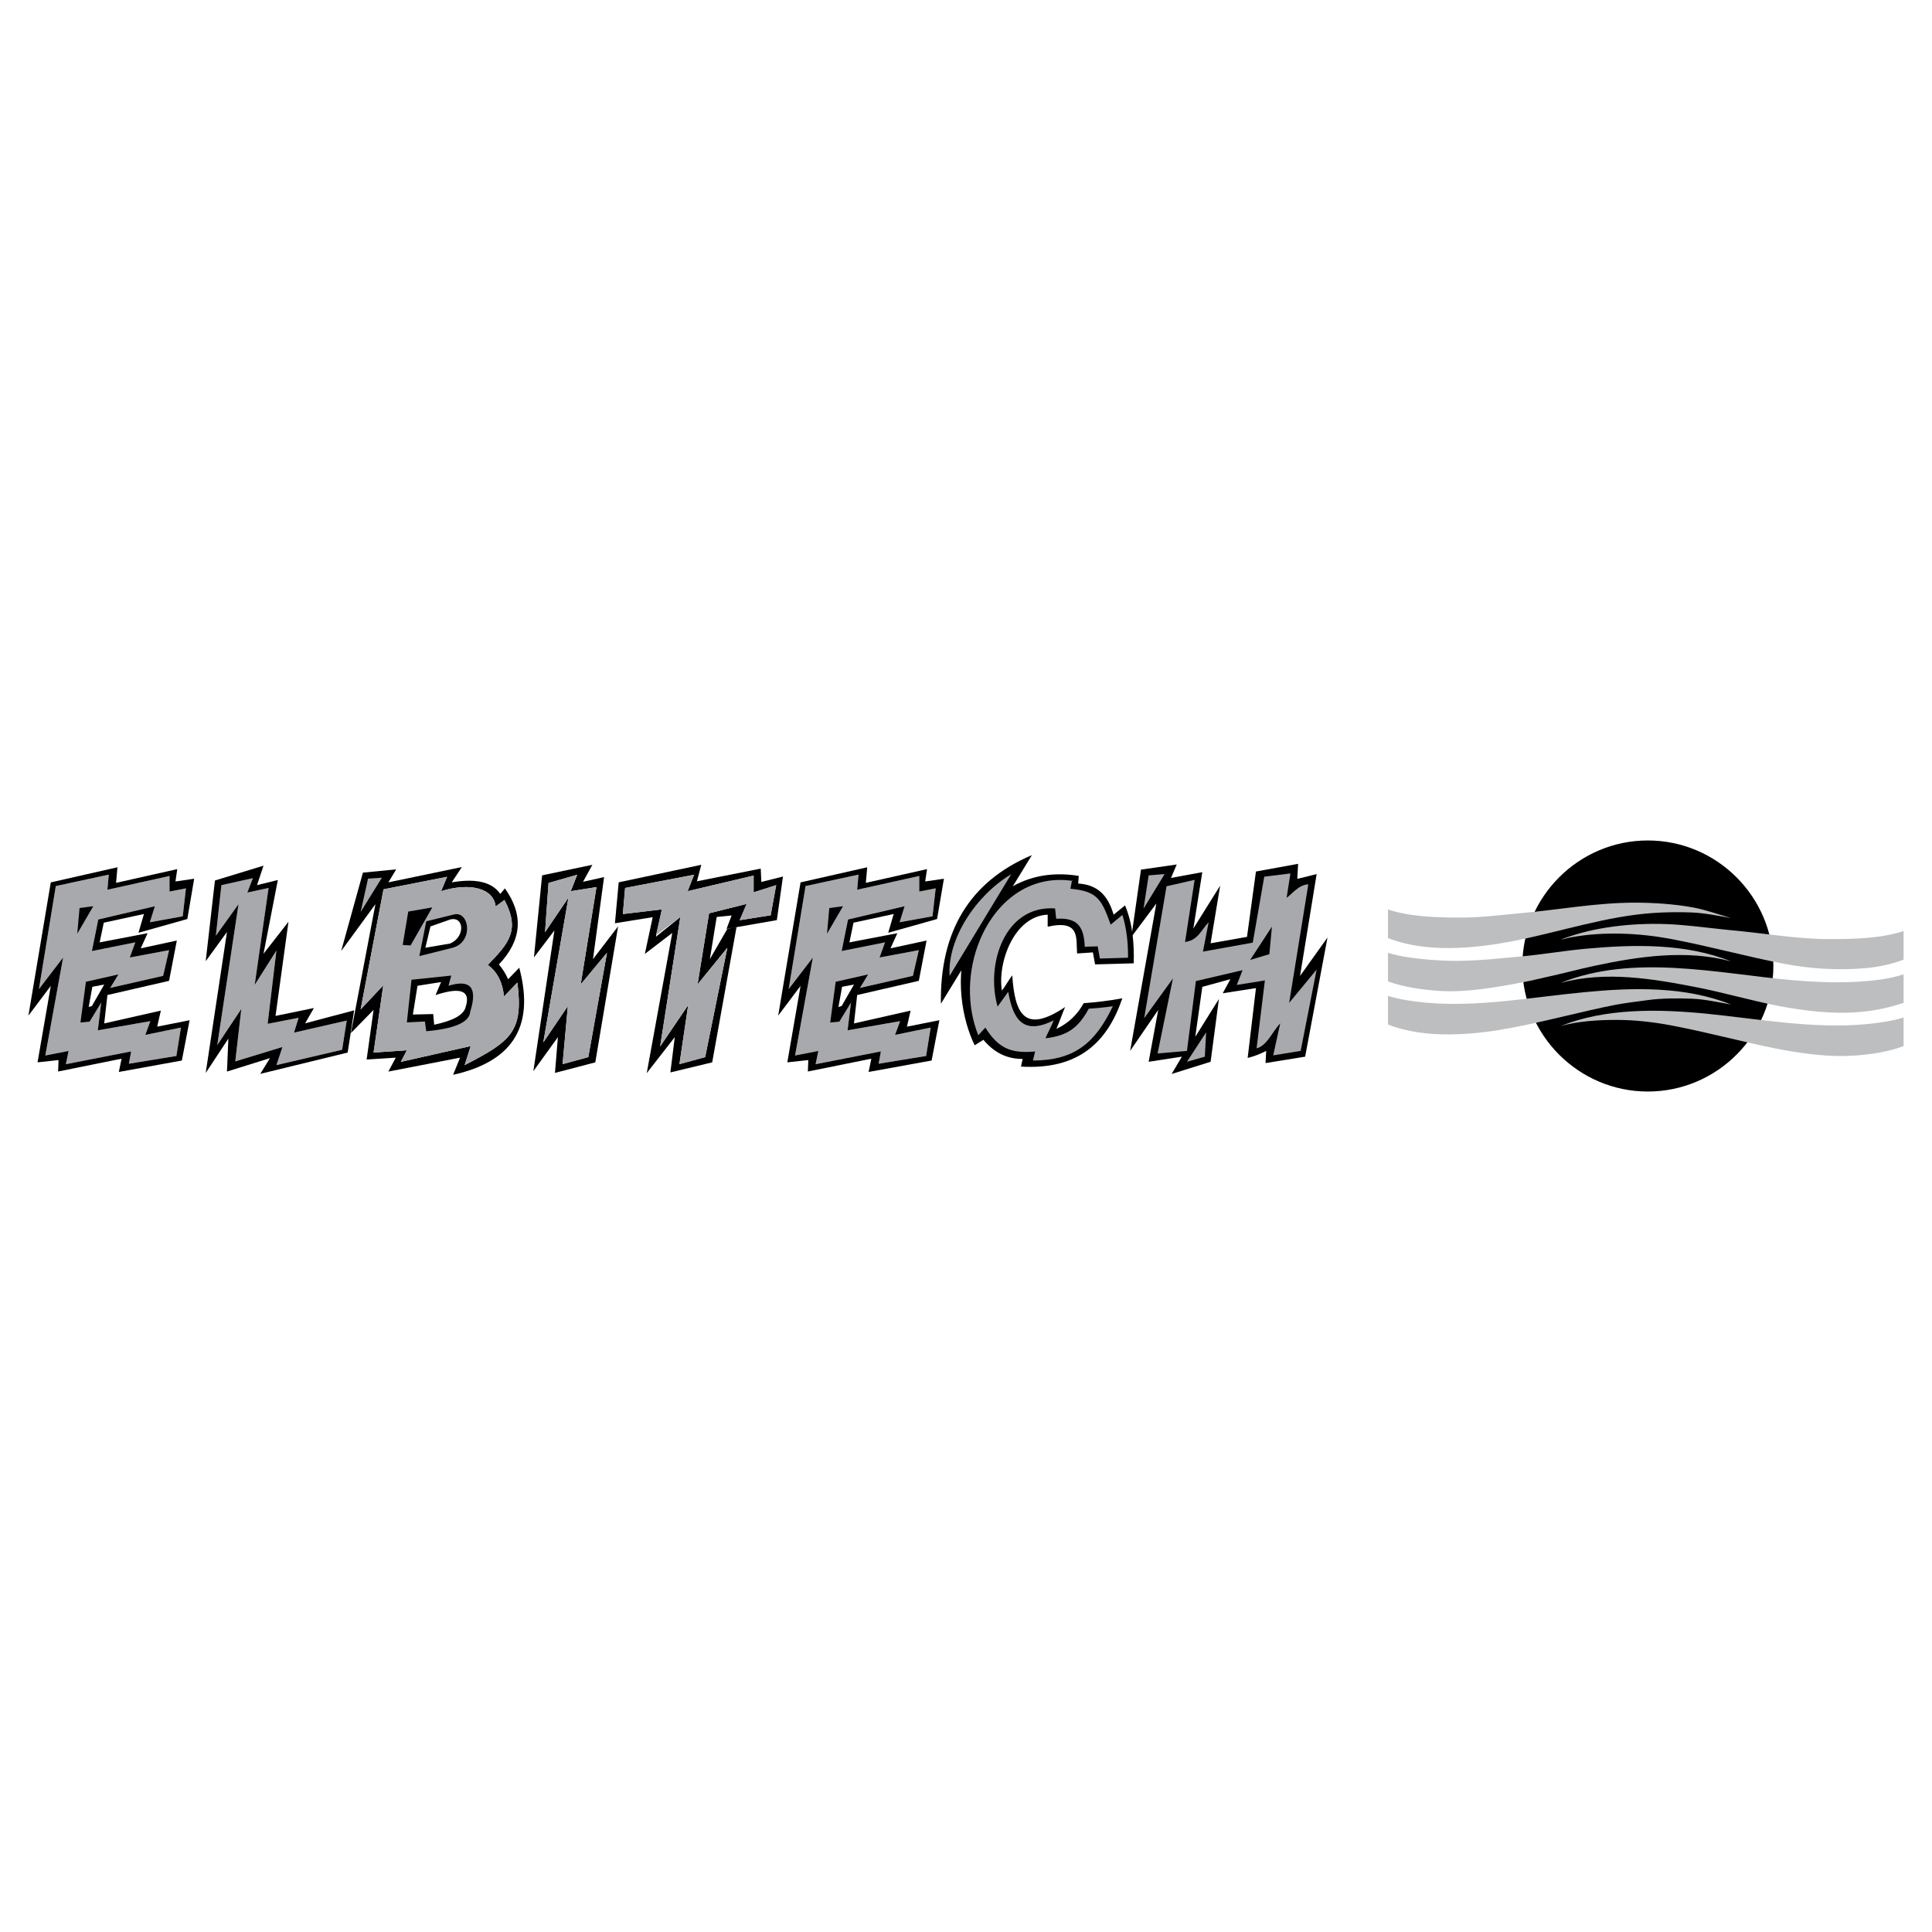<?xml version="1.0" encoding="utf-8"?>
<!-- Generator: Adobe Illustrator 13.0.0, SVG Export Plug-In . SVG Version: 6.00 Build 14948)  -->
<!DOCTYPE svg PUBLIC "-//W3C//DTD SVG 1.0//EN" "http://www.w3.org/TR/2001/REC-SVG-20010904/DTD/svg10.dtd">
<svg version="1.0" id="Layer_1" xmlns="http://www.w3.org/2000/svg" xmlns:xlink="http://www.w3.org/1999/xlink" x="0px" y="0px"
	 width="192.756px" height="192.756px" viewBox="0 0 192.756 192.756" enable-background="new 0 0 192.756 192.756"
	 xml:space="preserve">
<g>
	<polygon fill-rule="evenodd" clip-rule="evenodd" fill="#FFFFFF" points="0,0 192.756,0 192.756,192.756 0,192.756 0,0 	"/>
	<path fill-rule="evenodd" clip-rule="evenodd" d="M164.404,108.902c6.898,0,12.525-5.627,12.525-12.524
		c0-6.898-5.627-12.525-12.525-12.525s-12.523,5.626-12.523,12.525C151.881,103.275,157.506,108.902,164.404,108.902
		L164.404,108.902z"/>
	<path fill-rule="evenodd" clip-rule="evenodd" fill="#BCBEC0" d="M138.479,95.059c1.293,0.419,2.885,0.577,4.213,0.699
		c0.893,0.07,1.75,0.105,2.641,0.105c2.15,0,4.285-0.245,6.418-0.437c2.115-0.192,4.336-0.577,6.469-0.77
		c4.791-0.438,9.916-0.56,14.479,1.259c-4.477-1.206-9.232-0.489-13.674,0.455c-1.521,0.332-3.234,0.787-4.773,1.12
		c-0.646,0.139-1.469,0.35-2.115,0.471c-2.641,0.508-5.701,1.066-8.41,0.91c-1.574-0.088-3.777-0.385-5.246-0.963
		C138.479,96.982,138.479,95.968,138.479,95.059L138.479,95.059z"/>
	<path fill-rule="evenodd" clip-rule="evenodd" fill="#BCBEC0" d="M138.479,90.74c2.271,0.752,5,0.805,7.396,0.805
		c1.957,0,3.916-0.263,5.875-0.438c3.707-0.332,7.553-1.049,11.33-1.049c1.941,0,4.004,0.14,5.893,0.489
		c1.26,0.245,2.484,0.682,3.725,1.049c-1.24-0.227-2.658-0.507-3.916-0.559c-1.242-0.053-2.605-0.035-3.83,0.052
		c-4.668,0.314-9.285,1.871-13.865,2.78c-3.953,0.769-8.779,1.241-12.607-0.28C138.479,92.663,138.479,91.649,138.479,90.74
		L138.479,90.74z"/>
	<path fill-rule="evenodd" clip-rule="evenodd" fill="#BCBEC0" d="M138.479,99.361c1.084,0.35,2.553,0.559,3.672,0.664
		c5.332,0.506,10.807-0.561,16.068-1.049c4.791-0.455,9.898-0.578,14.479,1.24c-1.311-0.227-2.588-0.523-3.916-0.576
		c-1.381-0.053-2.99-0.053-4.371,0.139c-1.066,0.141-2.203,0.281-3.254,0.473c-3.34,0.664-6.715,1.592-10.07,2.238
		c-3.883,0.77-8.85,1.225-12.607-0.279C138.479,101.283,138.479,100.27,138.479,99.361L138.479,99.361z"/>
	<path fill-rule="evenodd" clip-rule="evenodd" fill="#BCBEC0" d="M189.922,92.891c-2.256,0.752-5.02,0.804-7.396,0.804
		c-3.061,0-6.121-0.524-9.129-0.821c-1.766-0.158-3.619-0.402-5.385-0.56c-3.234-0.315-7.047-0.105-10.195,0.751
		c-0.699,0.192-1.434,0.42-2.115,0.682c0.367-0.053,0.752-0.192,1.119-0.245c3.217-0.577,6.68-0.419,9.879,0.175
		c3.707,0.699,7.432,1.731,11.139,2.448c2.729,0.542,5.596,0.717,8.412,0.455c1.152-0.105,2.57-0.402,3.672-0.839
		C189.922,94.814,189.922,93.8,189.922,92.891L189.922,92.891z"/>
	<path fill-rule="evenodd" clip-rule="evenodd" fill="#BCBEC0" d="M189.922,97.21c-1.627,0.542-3.586,0.698-5.264,0.769
		c-1.941,0.07-3.918-0.018-5.875-0.191c-7.52-0.682-15.791-2.641-23.082,0.279c4.494-1.224,9.215-0.42,13.674,0.455
		c2.641,0.523,5.299,1.293,7.939,1.818c2.727,0.523,5.664,0.875,8.41,0.611c1.049-0.088,2.133-0.297,3.148-0.576
		c0.314-0.088,0.699-0.211,1.049-0.314C189.922,99.133,189.922,98.119,189.922,97.21L189.922,97.21z"/>
	<path fill-rule="evenodd" clip-rule="evenodd" fill="#BCBEC0" d="M189.922,101.512c-1.066,0.35-2.57,0.559-3.672,0.664
		c-5.334,0.508-10.807-0.525-16.088-1.049c-4.738-0.455-9.932-0.561-14.461,1.24c1.783-0.488,3.725-0.611,5.561-0.611
		c1.801,0,3.689,0.211,5.438,0.543c3.551,0.664,7.1,1.643,10.615,2.342c2.01,0.385,4.266,0.717,6.312,0.717
		c1.975,0,4.477-0.279,6.295-0.996C189.922,103.436,189.922,102.42,189.922,101.512L189.922,101.512z"/>
	<polygon fill-rule="evenodd" clip-rule="evenodd" fill="#A7A9AC" points="93.354,88.631 91.715,88.951 91.715,87.397 
		85.519,88.768 85.655,87.26 80.371,88.402 78.685,98.682 81.1,95.53 79.323,105.307 81.646,104.85 81.373,106.176 87.888,104.896 
		87.66,106.129 92.398,105.354 92.854,102.52 89.3,103.252 89.801,101.881 84.562,102.795 85.063,98.729 91.077,97.357 
		91.669,94.799 87.751,95.53 88.297,94.022 83.97,94.89 84.608,91.737 90.257,90.413 89.756,92.012 93.036,91.418 93.354,88.631 	
		"/>
	<polygon fill-rule="evenodd" clip-rule="evenodd" points="82.74,90.595 82.512,93.154 84.106,90.413 82.74,90.595 	"/>
	<polygon fill-rule="evenodd" clip-rule="evenodd" fill="#FFFFFF" points="83.469,98.088 83.469,101.15 84.699,99.916 
		85.655,97.814 85.473,97.859 83.469,98.088 	"/>
	<path fill-rule="evenodd" clip-rule="evenodd" d="M83.377,97.951l-0.546,4.066l0.911-0.092l2.87-4.705L83.377,97.951L83.377,97.951
		z M84.015,98.453l-0.364,2.012l0.319-0.092l1.23-2.146L84.015,98.453L84.015,98.453z"/>
	<path fill-rule="evenodd" clip-rule="evenodd" d="M94.175,87.671l-1.868,0.274l0.183-1.233l-6.105,1.371l0.137-1.554l-6.651,1.507
		l-2.232,13.295l2.232-2.969l-1.321,7.629l2.095-0.229l-0.045,1.143l6.333-1.279l-0.273,1.324l6.287-1.141l0.774-4.021l-3.235,0.641
		l0.364-1.6l-5.649,1.279l0.319-2.834l6.15-1.416l0.774-4.02l-3.599,0.776l0.684-1.508l-4.784,0.914l0.41-1.964l4.009-0.868
		l-0.547,1.873l4.875-1.371L94.175,87.671L94.175,87.671z M93.354,88.631l-1.64,0.32v-1.553l-6.196,1.371l0.137-1.508l-5.284,1.142
		l-1.686,10.279L81.1,95.53l-1.776,9.777l2.323-0.457l-0.273,1.326l6.515-1.279l-0.228,1.232l4.738-0.775l0.456-2.834l-3.554,0.732
		l0.501-1.371l-5.239,0.914l0.501-4.066l6.014-1.371l0.592-2.559l-3.918,0.731l0.546-1.508L83.97,94.89l0.638-3.153l5.649-1.324
		l-0.501,1.599l3.28-0.594L93.354,88.631L93.354,88.631z"/>
	<polygon fill-rule="evenodd" clip-rule="evenodd" fill="#A7A9AC" points="18.552,88.631 16.912,88.951 16.912,87.397 
		10.716,88.768 10.853,87.26 5.568,88.402 3.883,98.682 6.297,95.53 4.521,105.307 6.844,104.85 6.57,106.176 13.085,104.896 
		12.857,106.129 17.596,105.354 18.051,102.52 14.498,103.252 14.999,101.881 9.76,102.795 10.261,98.729 16.274,97.357 
		16.866,94.799 12.948,95.53 13.495,94.022 9.167,94.89 9.805,91.737 15.454,90.413 14.953,92.012 18.233,91.418 18.552,88.631 	"/>
	<polygon fill-rule="evenodd" clip-rule="evenodd" points="7.937,90.595 7.709,93.154 9.304,90.413 7.937,90.595 	"/>
	<polygon fill-rule="evenodd" clip-rule="evenodd" fill="#FFFFFF" points="8.666,98.088 8.666,101.15 9.896,99.916 10.853,97.814 
		10.671,97.859 8.666,98.088 	"/>
	<path fill-rule="evenodd" clip-rule="evenodd" d="M8.575,97.951l-0.547,4.066l0.911-0.092l2.87-4.705L8.575,97.951L8.575,97.951z
		 M9.212,98.453l-0.364,2.012l0.319-0.092l1.23-2.146L9.212,98.453L9.212,98.453z"/>
	<path fill-rule="evenodd" clip-rule="evenodd" d="M19.372,87.671l-1.868,0.274l0.182-1.233l-6.104,1.371l0.136-1.554l-6.651,1.507
		l-2.233,13.295l2.233-2.969l-1.321,7.629l2.096-0.229l-0.045,1.143l6.332-1.279l-0.273,1.324l6.287-1.141l0.774-4.021l-3.234,0.641
		l0.364-1.6l-5.649,1.279l0.319-2.834l6.15-1.416l0.775-4.02l-3.599,0.776l0.683-1.508l-4.783,0.914l0.41-1.964l4.009-0.868
		l-0.547,1.873l4.875-1.371L19.372,87.671L19.372,87.671z M18.552,88.631l-1.64,0.32v-1.553l-6.196,1.371l0.136-1.508l-5.284,1.142
		L3.883,98.682l2.415-3.152l-1.777,9.777l2.323-0.457l-0.273,1.326l6.515-1.279l-0.228,1.232l4.738-0.775l0.456-2.834l-3.554,0.732
		l0.501-1.371l-5.239,0.914l0.501-4.066l6.014-1.371l0.592-2.559l-3.918,0.731l0.547-1.508L9.167,94.89l0.638-3.153l5.649-1.324
		l-0.501,1.599l3.28-0.594L18.552,88.631L18.552,88.631z"/>
	<polygon fill-rule="evenodd" clip-rule="evenodd" fill="#A7A9AC" points="25.229,87.617 22.091,88.311 21.538,93.354 
		23.798,90.208 21.676,104.273 24.075,100.664 23.476,105.895 28.182,104.459 27.582,106.264 34.133,104.736 34.595,101.822 
		29.335,103.025 29.796,101.545 26.705,102.146 27.582,94.835 25.413,98.26 26.798,88.588 24.675,89.051 25.229,87.617 	"/>
	<path fill-rule="evenodd" clip-rule="evenodd" d="M26.29,86.368l-4.845,1.48l-0.922,8.051l2.122-2.915l-2.122,14.066l2.261-3.424
		l-0.139,3.285l4.291-1.342l-0.969,1.572l8.72-2.127l0.646-4.211l-4.891,1.295l0.877-1.527l-3.83,0.787l1.292-9.393l-2.491,3.192
		l1.43-7.357l-2.076,0.509L26.29,86.368L26.29,86.368z M25.229,87.617l-3.138,0.694l-0.554,5.044l2.261-3.146l-2.122,14.065
		l2.399-3.609l-0.6,5.23l4.706-1.436l-0.6,1.805l6.551-1.527l0.461-2.914l-5.26,1.203l0.461-1.48l-3.091,0.602l0.877-7.312
		l-2.169,3.425l1.385-9.671l-2.123,0.463L25.229,87.617L25.229,87.617z"/>
	<path fill-rule="evenodd" clip-rule="evenodd" d="M36.209,87.062l-2.168,7.82l3.415-4.673L35.01,103.07l2.261-2.312l-0.692,4.951
		l2.907-0.186l-0.738,1.389l7.151-1.389l-0.692,1.711c5.602-1.248,8.254-4.502,6.598-10.688l-1.107,1.156
		c-0.246-0.555-0.553-1.048-0.923-1.48c2.292-2.406,2.491-4.936,0.6-7.588l-0.461,0.555c-0.815-1.188-2.43-1.573-4.845-1.157
		l1.015-1.527l-7.336,1.527l0.784-1.296L36.209,87.062L36.209,87.062z M38.263,88.728l-2.284,11.983l2.261-2.406l-0.969,6.709
		l3.322-0.23l-0.6,1.156l6.967-1.572l-0.6,1.896c4.679-2.406,5.871-3.363,5.26-8.236l-1.338,1.389
		c-0.139-1.357-0.615-2.406-1.615-3.147c2.091-2.155,3.26-3.458,1.661-6.478l-0.876,0.648c-0.193-1.813-2.545-2.43-5.444-1.527
		l0.6-1.434L38.263,88.728L38.263,88.728z"/>
	<path fill-rule="evenodd" clip-rule="evenodd" fill="#A7A9AC" d="M38.263,88.728l-2.284,11.983l2.261-2.406l-0.969,6.709
		l3.322-0.23l-0.6,1.156l6.967-1.572l-0.6,1.896c4.679-2.406,5.871-3.363,5.26-8.236l-1.338,1.389
		c-0.139-1.357-0.615-2.406-1.615-3.147c2.091-2.155,3.26-3.458,1.661-6.478l-0.876,0.648c-0.193-1.813-2.545-2.43-5.444-1.527
		l0.6-1.434L38.263,88.728L38.263,88.728z"/>
	<polygon fill-rule="evenodd" clip-rule="evenodd" fill="#A7A9AC" points="36.717,87.663 35.979,90.995 38.102,87.571 
		36.717,87.663 	"/>
	<polygon fill-rule="evenodd" clip-rule="evenodd" points="40.731,90.948 40.178,94.28 40.962,94.326 43.13,90.532 40.731,90.948 	
		"/>
	<polygon fill-rule="evenodd" clip-rule="evenodd" fill="#FFFFFF" points="42.715,92.105 42.069,95.066 45.437,94.187 
		46.268,92.984 46.175,92.151 45.76,91.642 44.976,91.596 42.715,92.105 	"/>
	<path fill-rule="evenodd" clip-rule="evenodd" d="M42.53,91.92l-0.692,3.47l3.322-0.833c2.091-0.571,1.691-3.625,0.184-3.332
		L42.53,91.92L42.53,91.92z M42.946,92.429l-0.507,2.129l2.445-0.417c1.538-0.617,1.461-2.745,0.046-2.406L42.946,92.429
		L42.946,92.429z"/>
	<polygon fill-rule="evenodd" clip-rule="evenodd" fill="#FFFFFF" points="41.423,98.26 41.008,101.545 42.761,101.684 
		42.946,102.471 45.576,101.869 46.222,101.545 46.637,100.758 46.821,100.018 46.775,99.184 46.037,98.443 44.653,98.629 
		44.146,98.768 44.376,98.027 44.515,97.703 41.423,98.26 	"/>
	<path fill-rule="evenodd" clip-rule="evenodd" d="M41.054,97.75l-0.461,4.258l1.799-0.094l0.138,0.973
		c2.672-0.244,4.295-0.838,4.383-1.943c0.753-2.406,0.03-3.271-2.168-2.592l0.277-1.018L41.054,97.75L41.054,97.75z M43.454,99.277
		l0.553-1.297l-2.353,0.371l-0.461,2.869l2.03-0.047l0.093,1.064c1.907-0.4,2.953-0.986,3.137-1.758
		C46.99,98.846,45.991,98.443,43.454,99.277L43.454,99.277z"/>
	<path fill-rule="evenodd" clip-rule="evenodd" d="M54.087,87.333l-0.816,8.188l2.042-2.69l-2.1,14.038l2.449-3.393l-0.292,3.568
		l4.024-1.053l2.275-13.57l-2.508,3.276l1.108-8.189l-2.1,0.468l0.933-1.696L54.087,87.333L54.087,87.333z M54.729,88.094
		l-0.35,4.913l2.333-3.451l-2.508,14.448l2.45-3.627l-0.525,5.791l2.566-0.701l1.866-10.413l-2.625,3.159l1.575-9.709l-2.566,0.409
		l0.641-1.638L54.729,88.094L54.729,88.094z"/>
	<polygon fill-rule="evenodd" clip-rule="evenodd" fill="#A7A9AC" points="54.729,88.094 54.379,93.007 56.712,89.556 
		54.205,104.004 56.654,100.377 56.129,106.168 58.695,105.467 60.562,95.054 57.937,98.213 59.512,88.503 56.946,88.913 
		57.587,87.274 54.729,88.094 	"/>
	<path fill-rule="evenodd" clip-rule="evenodd" d="M62.369,88.591l-0.226,2.602l3.891-0.465l-0.591,2.726l2.433-1.958l-2.012,12.906
		l2.797-4.125l-0.873,5.891l2.566-0.701l2.214-10.91l-2.972,3.656l1.148-7.092l3.75-0.941l-0.695,1.627l3.092-0.491l0.548-3.004
		l-2.251,0.715l0.002-1.669l-6.585,1.554l0.642-1.638L62.369,88.591L62.369,88.591z M61.727,88.03l-0.374,4.083l3.768-0.606
		l-0.786,3.666l2.736-2.093l-2.546,13.988l2.797-3.592l-0.44,3.52l4.173-1.004l2.423-13.471l-0.887,0.109l-1.77,3.067l0.685-4.212
		l1.487-0.148l-0.506,1.338l5.019-0.874l0.611-4.349l-2.159,0.539l-0.059-1.329l-6.367,1.264l0.437-1.646L61.727,88.03L61.727,88.03
		z"/>
	<polygon fill-rule="evenodd" clip-rule="evenodd" fill="#A7A9AC" points="62.369,88.591 62.143,91.193 66.033,90.729 
		65.442,93.306 67.875,91.497 65.863,104.402 68.66,100.277 67.788,106.168 70.354,105.467 72.568,94.557 69.596,98.213 
		70.744,91.121 74.494,90.18 73.799,91.807 76.891,91.316 77.439,88.312 75.188,89.027 75.19,87.358 68.604,88.913 69.246,87.274 
		62.369,88.591 	"/>
	<path fill-rule="evenodd" clip-rule="evenodd" d="M93.873,100.145c-0.113-7.161,2.813-12.174,9.079-14.829L93.873,100.145
		L93.873,100.145z"/>
	<path fill-rule="evenodd" clip-rule="evenodd" d="M111.975,99.6c-1.467,4.307-4.293,7.16-10.111,6.814
		c0.055-0.254,0.109-0.51,0.164-0.764c-1.369,0-2.691-0.455-3.914-1.908c-0.291,0.182-0.581,0.363-0.87,0.545
		c-1.206-2.455-2.126-6.861-0.537-11.043c1.354-2.931,4.774-6.852,10.918-5.856c-0.018,0.273-0.035,0.491-0.053,0.763
		c2.092,0.118,3.035,1.39,3.533,3.107c0.361-0.309,0.779-0.618,1.141-0.927c0.797,1.927,0.906,3.853,0.869,5.779
		c-1.322,0.037-2.535,0.073-3.859,0.109c-0.072-0.399-0.145-0.799-0.217-1.199c-0.525,0.037-1.051,0.073-1.576,0.109
		c-0.129-1.472,0.377-3.416-2.936-2.671c0-0.4,0-0.8,0-1.2c-3.332,0.124-5.027,4.764-4.566,7.578
		c0.326-0.418,0.707-1.107,1.033-1.525c0.254,3.879,1.25,5.859,5.273,3.16c-0.273,0.619-0.6,1.564-0.871,2.182
		c1.291-0.604,2.152-1.521,2.719-2.562C109.402,99.99,110.688,99.844,111.975,99.6L111.975,99.6z"/>
	<path fill-rule="evenodd" clip-rule="evenodd" fill="#A7A9AC" d="M106.957,87.805l-0.16,0.866c2.621,0.247,3.09,0.967,4.016,3.583
		c0.389-0.325,0.773-0.653,1.17-0.968c0.434,1.399,0.566,2.803,0.564,4.266c-0.938,0.026-1.875,0.053-2.812,0.081
		c-0.074-0.407-0.148-0.815-0.221-1.221c-0.502,0.035-0.785,0.015-1.287,0.051c-0.084-2.076-0.764-2.924-2.852-2.799l-0.109-1.027
		c-5.018-0.352-6.949,5.54-5.736,9.787l1.062-1.475c0.471,2.803,1.535,4.359,4.533,2.85c-0.271,0.695-0.525,1.104-0.82,1.789
		c2.242-0.25,3.301-1.086,4.32-2.947c0.877-0.074,1.533-0.117,2.404-0.248c-1.768,3.693-3.842,5.402-7.971,5.418l0.213-0.904
		c-2.283,0.207-3.619-0.223-4.965-2.385l-0.702,0.768c-1.189-2.955-1.083-6.51,0.163-9.502c1.551-3.727,4.84-6.551,9.247-5.901
		L106.957,87.805L106.957,87.805z"/>
	<path fill-rule="evenodd" clip-rule="evenodd" fill="#A7A9AC" d="M94.742,97.363c-0.235-3.697,2.627-8.04,6.143-10.139
		L94.742,97.363L94.742,97.363z"/>
	<path fill-rule="evenodd" clip-rule="evenodd" d="M112.879,93.472l0.957-6.71l3.568-0.512l-0.574,1.342l3.123-0.575l-0.893,5.625
		l2.676-4.283l-0.955,5.752l3.633-0.639l0.893-6.52l4.205-0.767l-0.082,1.502l1.932-0.479l-1.658,10.163l2.74-3.835l-2.23,11.888
		l-3.951,0.639l0.064-1.215c-0.617,0.32-1.232,0.555-1.848,0.703l0.828-6.967l-3.314,0.512l0.766-1.406l-2.805,0.768l-0.701,4.984
		l2.357-3.77l-0.828,6.262l-3.887,1.215l1.02-1.725l-3.314,0.51l0.955-5.176l-2.803,4.09l2.613-14.7L112.879,93.472L112.879,93.472z
		"/>
	<polygon fill-rule="evenodd" clip-rule="evenodd" fill="#A7A9AC" points="114.09,90.66 114.6,87.336 116.193,87.208 114.09,90.66 	
		"/>
	<path fill-rule="evenodd" clip-rule="evenodd" fill="#A7A9AC" d="M116.385,88.423l2.803-0.639l-0.955,6.199
		c1.254-0.17,1.529-1.065,2.357-1.981l-0.572,2.94l4.971-0.895l1.146-6.583l2.613-0.32l-0.383,2.429
		c0.594-0.426,1.209-1.299,2.166-1.342l-1.912,11.824l2.742-3.323l-1.594,8.116l-2.74,0.447l0.701-3.195
		c-0.787,0.83-1.318,2.238-2.359,2.492l0.828-6.773l-2.803,0.447l0.574-1.471l-4.654,1.086l-0.891,6.967l-2.932,0.256l1.529-7.479
		l-2.867,3.963L116.385,88.423L116.385,88.423z"/>
	<polygon fill-rule="evenodd" clip-rule="evenodd" fill="#A7A9AC" points="118.424,105.934 120.336,102.994 120.207,105.424 
		118.424,105.934 	"/>
	<polygon fill-rule="evenodd" clip-rule="evenodd" points="124.732,95.772 126.9,92.449 126.645,95.197 124.732,95.772 	"/>
</g>
</svg>
